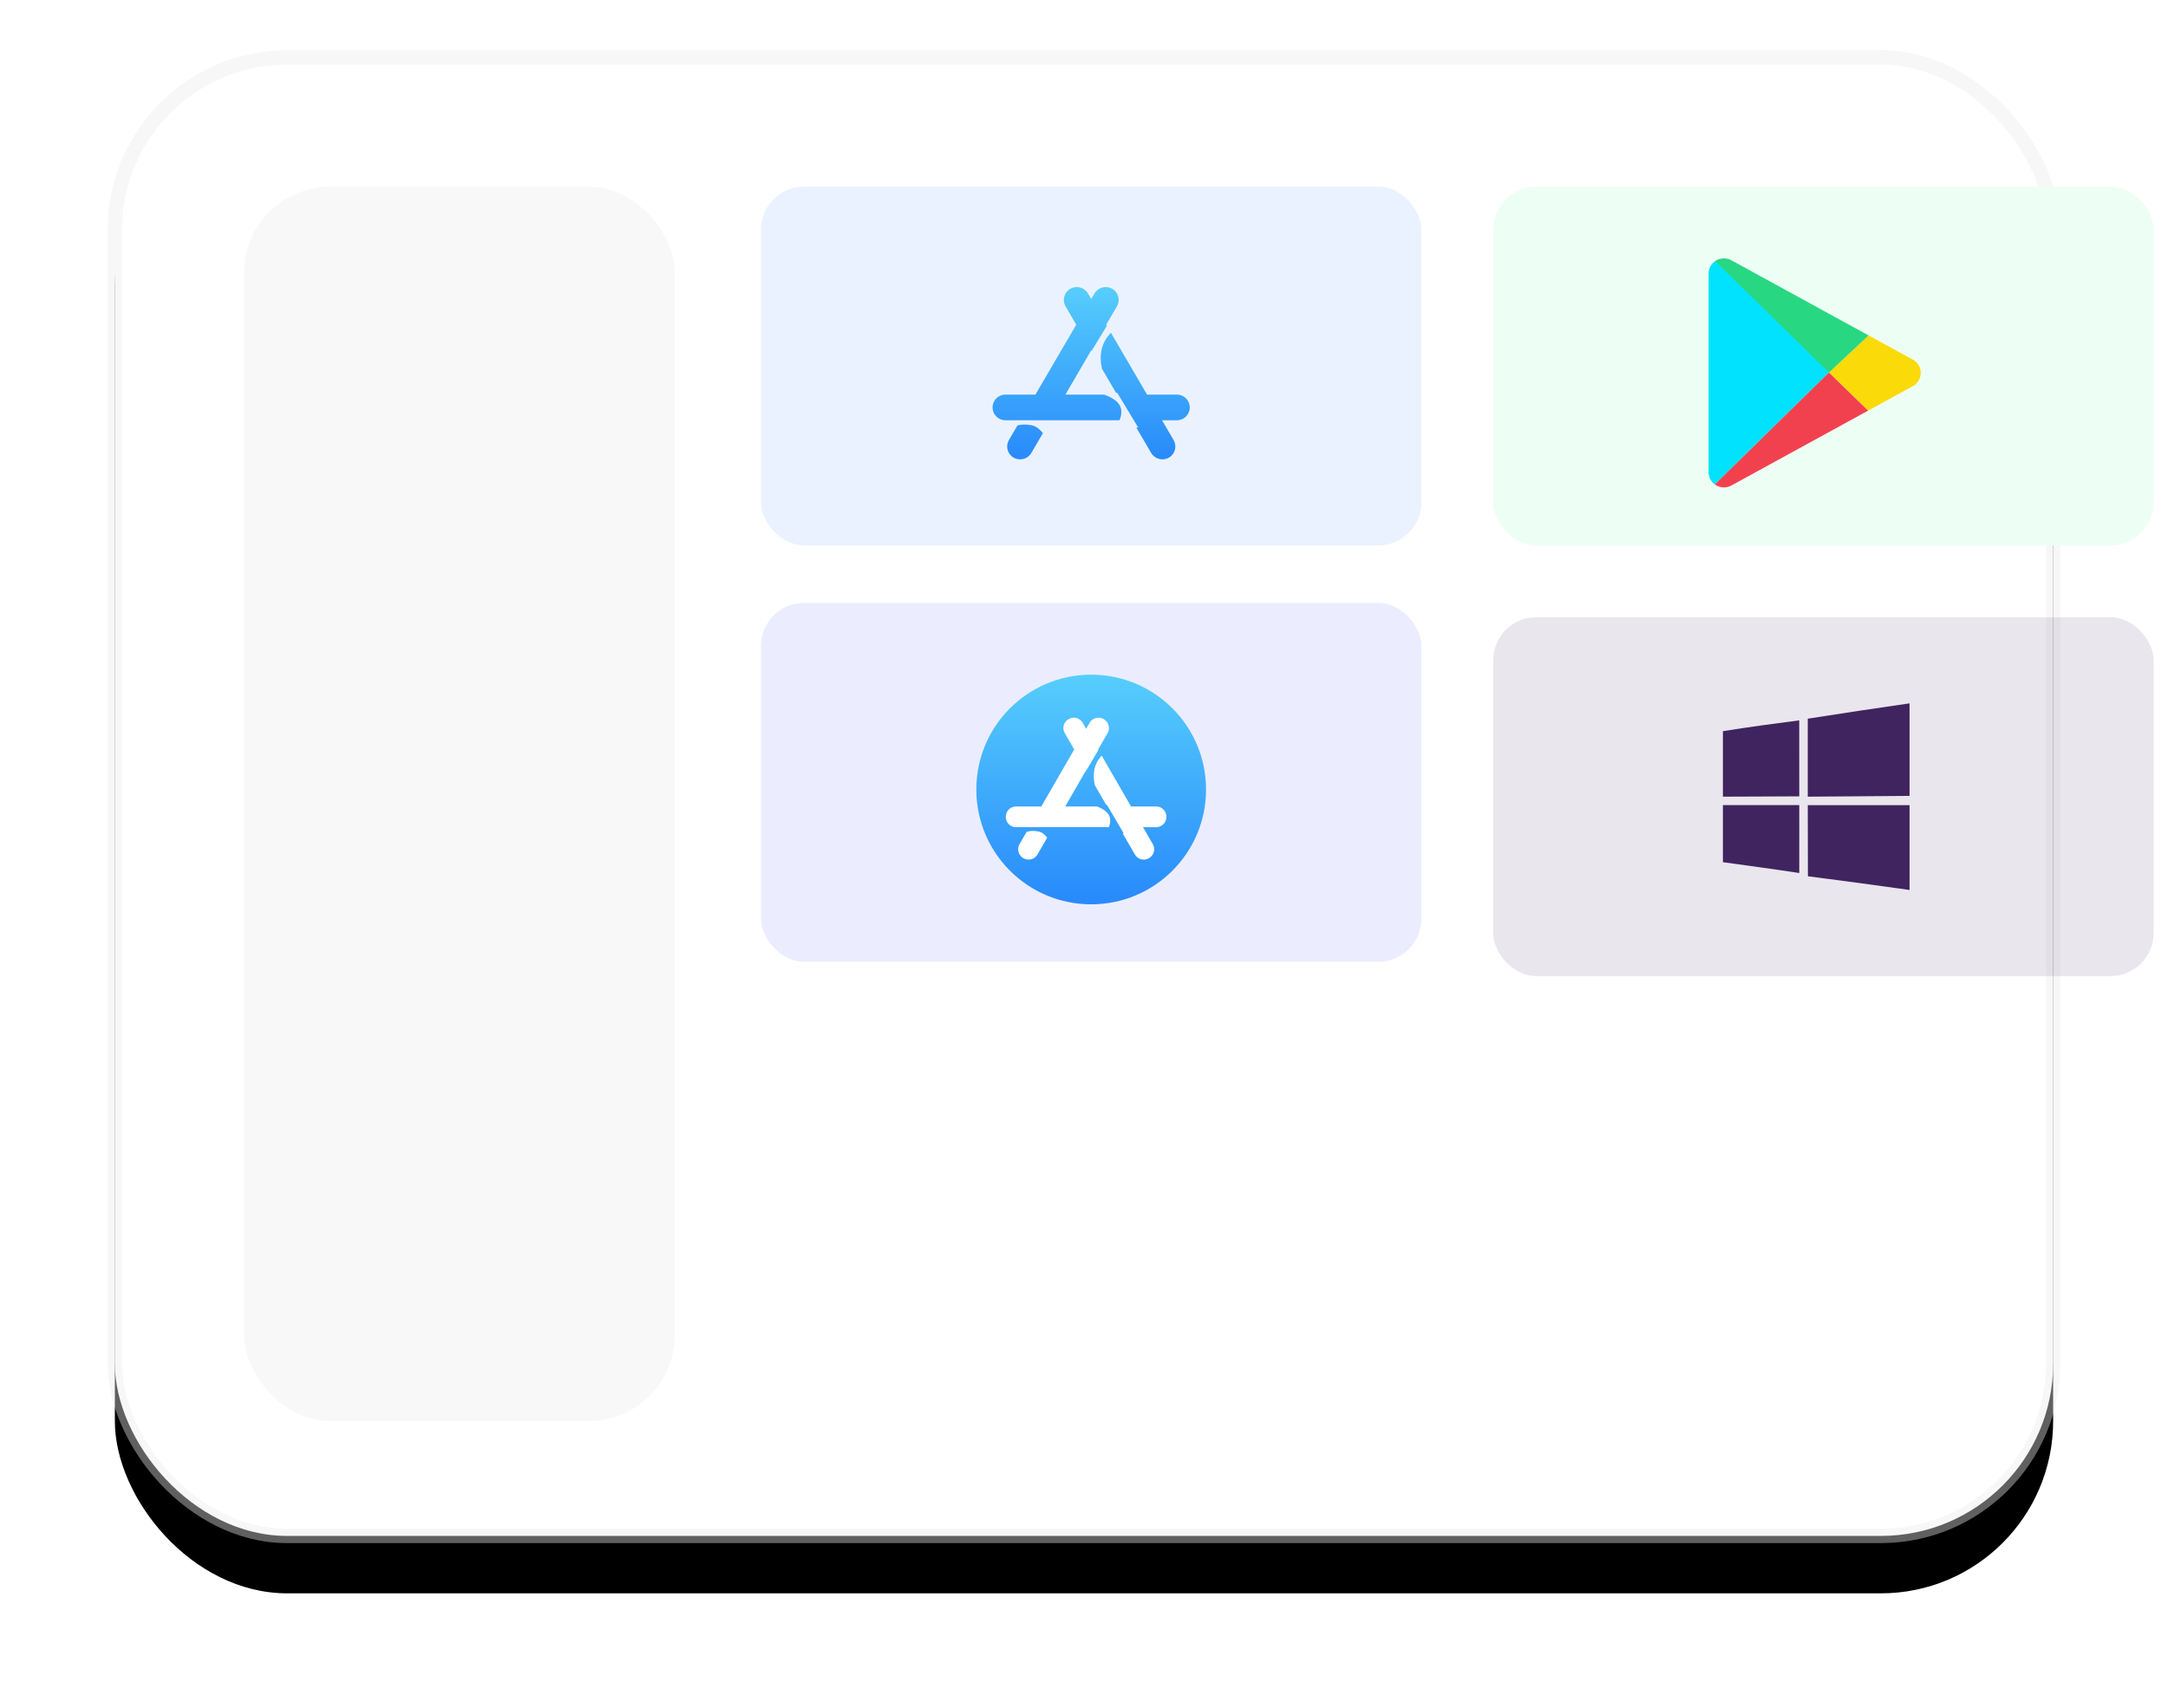 <svg height="119" viewBox="0 0 151 119" width="151" xmlns="http://www.w3.org/2000/svg" xmlns:xlink="http://www.w3.org/1999/xlink"><defs><rect id="a" height="103" rx="12" width="135"/><filter id="b" height="125.2%" width="119.3%" x="-9.6%" y="-8.7%"><feMorphology in="SourceAlpha" operator="dilate" radius="1.5" result="shadowSpreadOuter1"/><feOffset dx="0" dy="4" in="shadowSpreadOuter1" result="shadowOffsetOuter1"/><feGaussianBlur in="shadowOffsetOuter1" result="shadowBlurOuter1" stdDeviation="2.5"/><feComposite in="shadowBlurOuter1" in2="SourceAlpha" operator="out" result="shadowBlurOuter1"/><feColorMatrix in="shadowBlurOuter1" type="matrix" values="0 0 0 0 0   0 0 0 0 0   0 0 0 0 0  0 0 0 0.03 0"/></filter><linearGradient id="c" x1="50%" x2="50%" y1="97.092%" y2="0%"><stop offset="0" stop-color="#298bfb"/><stop offset="1" stop-color="#56cefc"/></linearGradient></defs><g fill="none" fill-rule="evenodd" transform="translate(8 4)"><use fill="#000" filter="url(#b)" xlink:href="#a"/><use fill="#fff" fill-rule="evenodd" stroke="#eaeaea" stroke-opacity=".41" xlink:href="#a"/><g fill-rule="nonzero"><rect fill="#ebf2ff" height="25" rx="3" width="46" x="45" y="9"/><rect fill="#ebedff" height="25" rx="3" width="46" x="45" y="38"/><rect fill="#40245f" fill-opacity=".11" height="25" rx="3" width="46" x="96" y="39"/><rect fill="#edfff5" height="25" rx="3" width="46" x="96" y="9"/><g transform="translate(60 43)"><circle cx="8" cy="8" fill="url(#c)" r="8"/><path d="m4.348 10.93c.22.042.421.211.592.42l-.681 1.179c-.197.341-.633.458-.975.261l-.014-.008c-.341-.197-.458-.633-.261-.975l.487-.845c.213-.09.496-.101.851-.033zm4.381-5.293 2.048 3.546 1.751 0c.361 0 .66.268.707.617l.007.097v.016c0 .394-.319.713-.713.713l-.918-0.0.682 1.182c.179.31.099.699-.174.915l-.087.059-.014.008c-.341.197-.778.08-.975-.261l-.851-1.473.072 0-1.171-1.995-.05.005-.794-1.374c-.173-.794-.032-1.459.424-1.994zm.137-2.545.014.008c.341.197.458.633.261.975l-.658 1.137.02.035-.84 1.428-.012-.021-1.46 2.529h2.21l.077.029c.553.226.835.525.845.899.005.193-.026.365-.095.517l-6.462-.001c-.394 0-.713-.319-.713-.713v-.016c0-.394.319-.713.713-.713l1.759-0 2.293-3.971-.656-1.138c-.179-.31-.099-.699.174-.915l.087-.059.014-.008c.341-.197.778-.08.975.261l.24.417.24-.417c.197-.341.633-.458.975-.261z" fill="#fff"/></g><path d="m124.999 52.091c.003 1.969 0 3.939 0 5.909-2.357-.337-4.718-.65-7.079-.955-.003-1.651-.007-3.302-.01-4.954zm-7.682-.003.001 1.807c.001.937.001 1.819-.001 2.923-1.77-.27-3.544-.507-5.317-.754v-3.976zm7.681-7.088c.002 2.149 0 4.297.002 6.446-2.363.009-4.726.047-7.09.054-.002-1.812-.002-3.622 0-5.432 2.36-.374 4.724-.727 7.088-1.068zm-7.683 1.182c.001 1.766.001 3.53.003 5.296-1.772-.002-3.545.026-5.318.022v-4.563c1.767-.282 3.541-.525 5.315-.754z" fill="#40245f"/><path d="m63.868 25.629c.288.054.55.274.771.545l-.804 1.377c-.252.431-.803.579-1.237.331-.428-.244-.577-.789-.332-1.218.001-.002.003-.005.004-.007l.588-1.01c.26-.09.596-.096 1.01-.019zm5.508-6.449 2.516 4.31 2.082 0c.456 0 .831.341.887.781l.007.112c0 .493-.4.894-.894.894l-1.039-0.0.806 1.38c.001.001.001.002.002.004.247.432.098.977-.33 1.221-.433.247-.985.1-1.237-.331l-1.034-1.77.135.001-1.466-2.422-.077.009-.983-1.684c-.214-.966-.031-1.774.549-2.423zm.09-3.062c.428.244.577.789.332 1.218-.001.002-.003.005-.004.007l-.746 1.275.045.077-1.064 1.752-.024-.041-1.801 3.084h2.693l.129.047c.703.274 1.06.64 1.073 1.097.007.241-.036.456-.128.644l-7.946-.001c-.493 0-.894-.4-.894-.894s.4-.894.894-.894l2.092-0 2.843-4.871-.744-1.276c-.001-.001-.001-.002-.002-.004-.247-.432-.098-.977.33-1.221.433-.247.985-.1 1.237.331l.223.382.224-.382c.252-.431.803-.579 1.237-.331z" fill="url(#c)"/><g transform="translate(111 14)"><path d="m8.384 7.953-7.948 7.796c-.12-.087-.224-.201-.301-.338-.088-.157-.134-.333-.134-.513v-13.843c0-.367.19-.691.478-.88.17-.111 7.97 7.714 7.905 7.777z" fill="#01e2ff"/><path d="m8.384 7.953 2.763-2.586 3.081 1.687c.517.283.703.926.416 1.436-.097.173-.241.315-.416.411l-3.115 1.706z" fill="#fbda09"/><path d="m.46.188c.173-.119.384-.188.61-.188.182 0 .361.046.519.133l9.557 5.234-2.761 2.586z" fill="#28d781"/><path d="m11.112 10.607-9.523 5.215c-.378.207-.827.164-1.154-.073l7.948-7.796z" fill="#f2414e"/></g><rect fill="#f8f8f8" height="86" rx="6" width="30" x="9" y="9"/></g></g></svg>